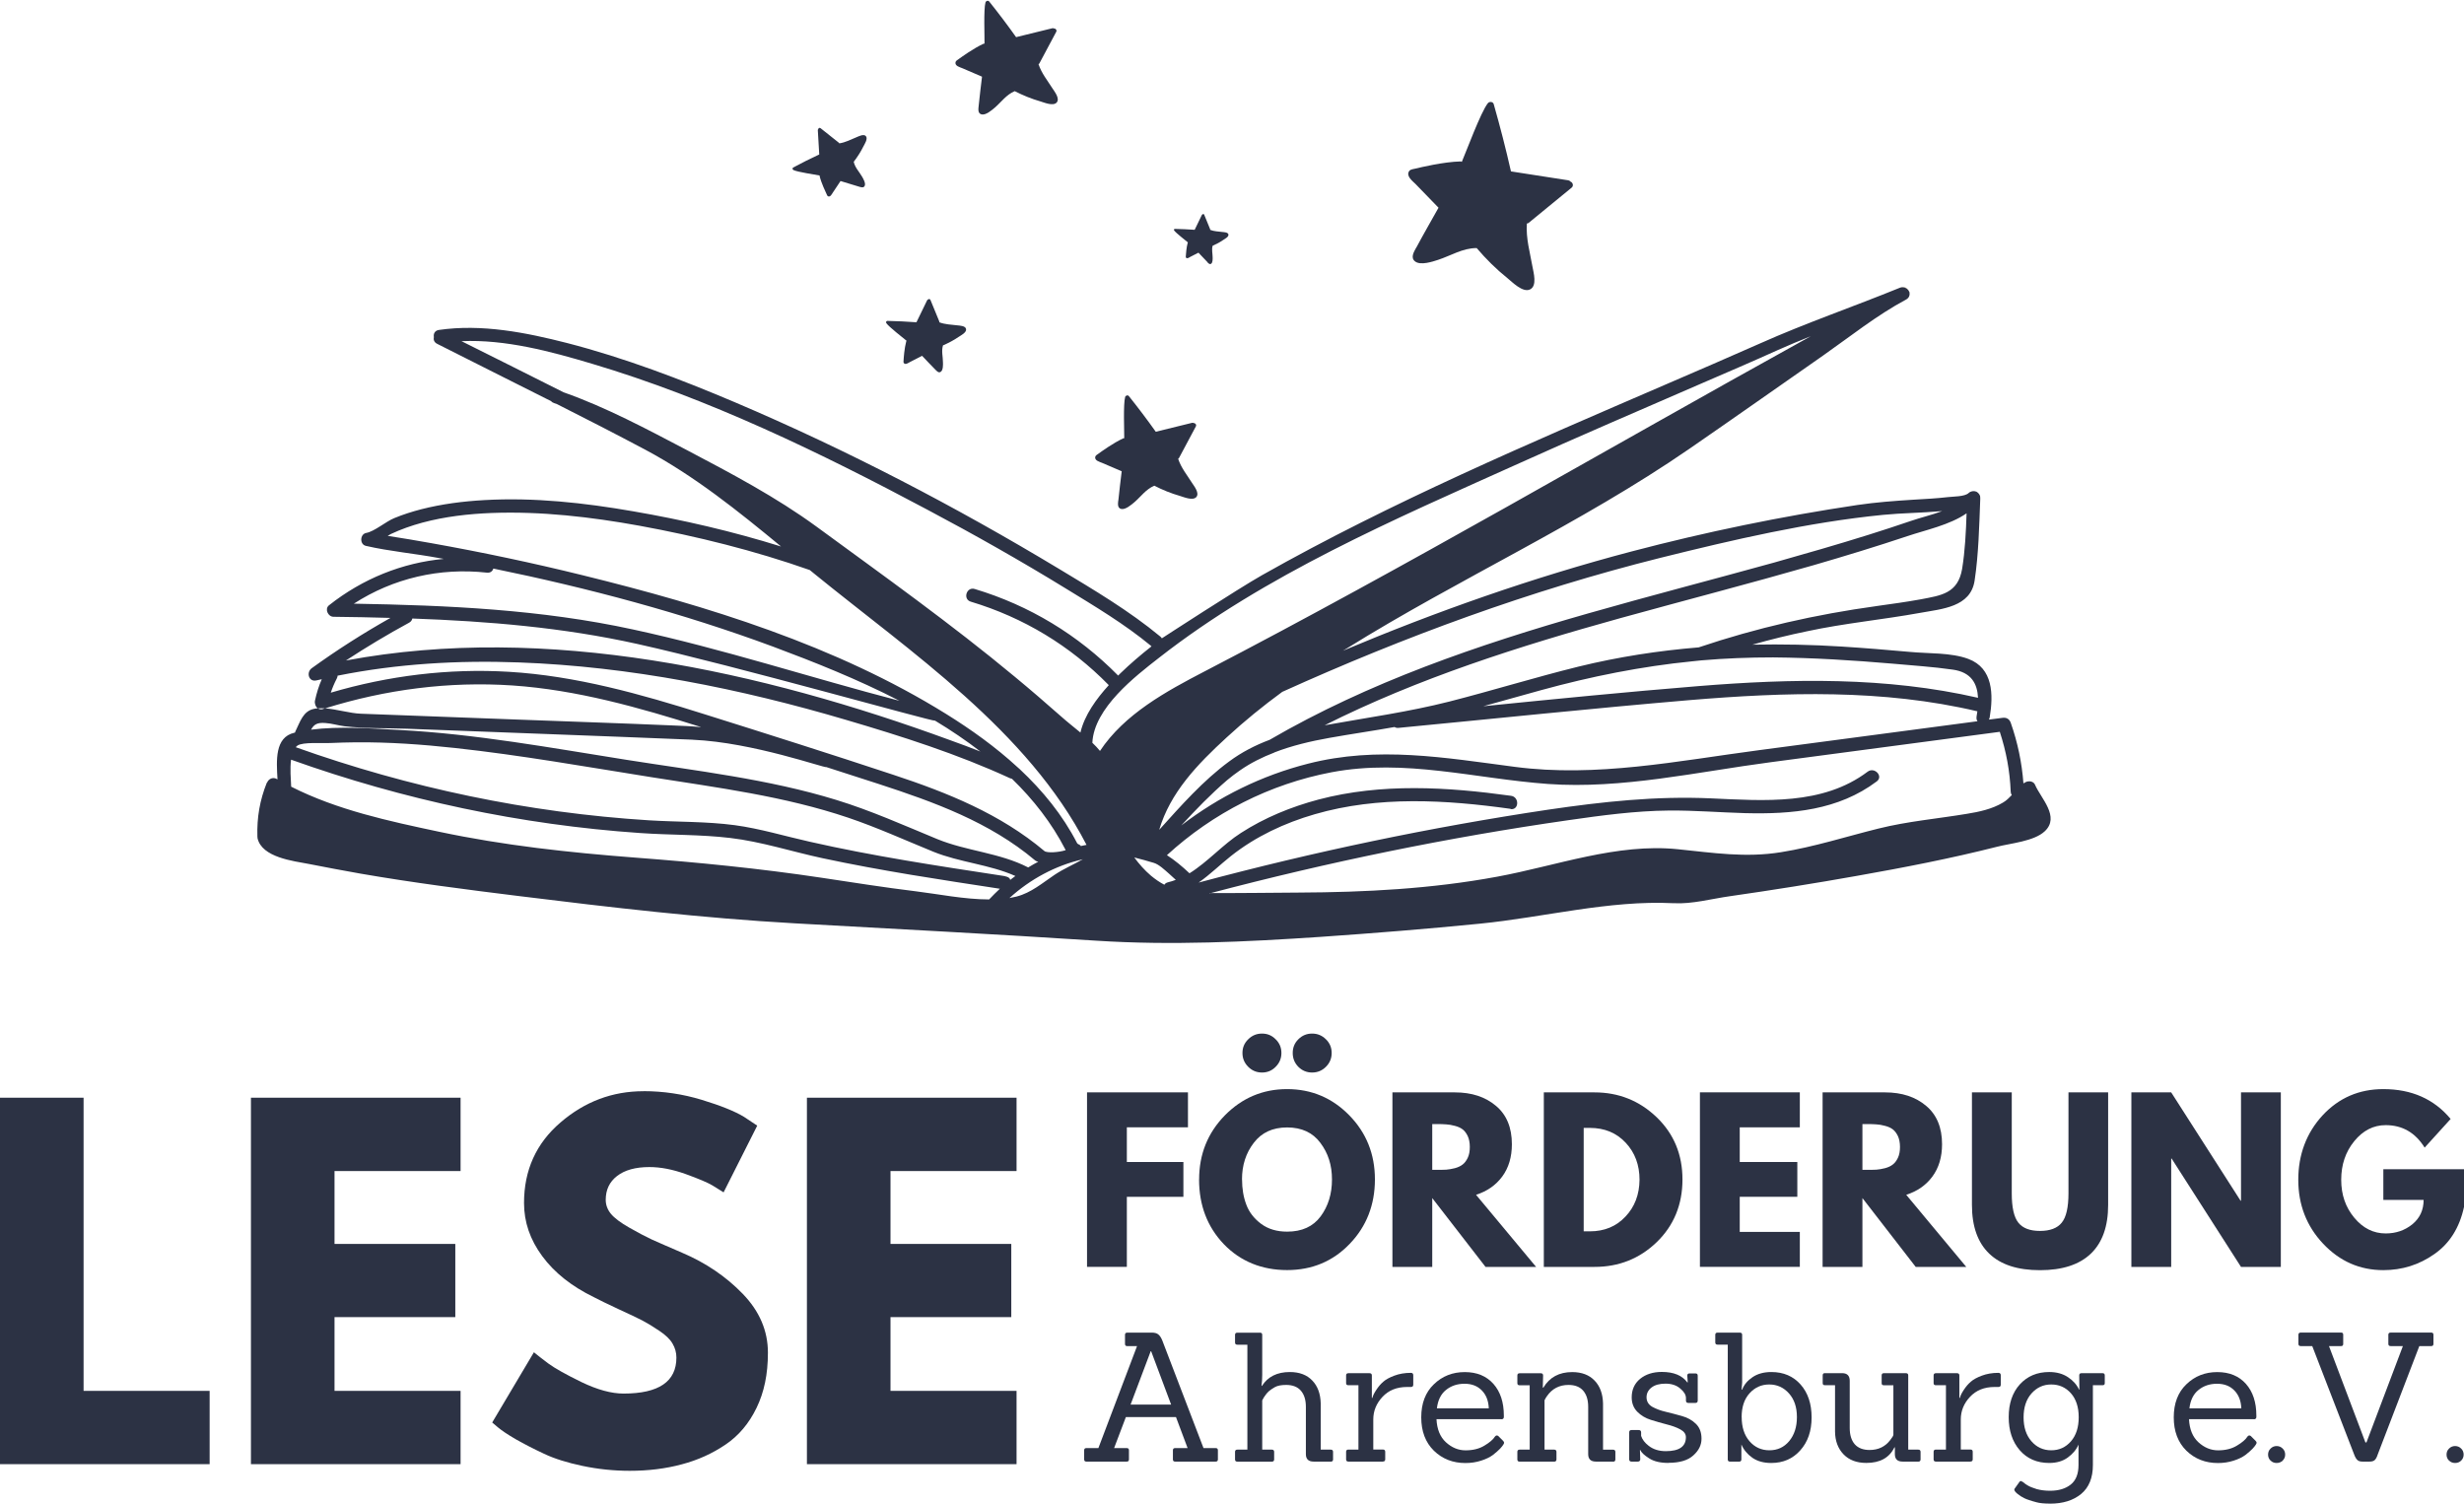 <?xml version="1.0" encoding="UTF-8"?>
<svg xmlns="http://www.w3.org/2000/svg" xmlns:xlink="http://www.w3.org/1999/xlink" id="Ebene_1" viewBox="0 0 481.43 293.8">
  <defs>
    <style>
      .cls-1 {
        fill: #2c3244;
      }

      .cls-2 {
        fill: none;
      }

      .cls-3 {
        clip-path: url(#clippath-1);
      }

      .cls-4 {
        fill: #d1b993;
      }

      .cls-5 {
        clip-path: url(#clippath);
      }
    </style>
    <clipPath id="clippath">
      <rect class="cls-2" x="50.32" y="56.04" width="350.38" height="128.21"></rect>
    </clipPath>
    <clipPath id="clippath-1">
      <rect class="cls-2" x="186.46" width="20.21" height="22.97"></rect>
    </clipPath>
  </defs>
  <g class="cls-5">
    <path class="cls-1" d="M56.89,153.71c9.01,4.56,19.06,6.72,28.93,8.81,12.65,2.68,25.33,4.05,38.21,5.04,12.27.93,24.39,2.12,36.55,3.95,6.11.92,12.21,1.89,18.36,2.64,4.26.52,9.51,1.59,14.32,1.59.67-.72,1.39-1.42,2.1-2.09-11.58-1.77-23.18-3.51-34.66-5.97-5.97-1.28-11.92-3.23-18.01-3.95-5.83-.7-11.78-.55-17.67-.97-23.26-1.6-46.2-6.49-68.15-14.33-.23,1.71-.05,3.8.02,5.28h0ZM197.37,171.93c.5-.4.51-.39,1.02-.77-5.12-2.28-10.86-2.64-16.05-4.75-5.54-2.26-10.94-4.72-16.61-6.64-12.45-4.2-25.49-5.87-38.41-7.91-12.78-2.03-25.56-4.31-38.42-5.71-6.43-.7-12.89-1.16-19.36-1.11-1.68.02-3.36.06-5.05.14-1.55.08-5.32-.23-6.37.5-.11.09-.24.18-.33.32,22.21,7.92,45.41,12.8,68.98,14.28,5.58.35,11.24.21,16.79.95,4.96.67,9.78,2.15,14.67,3.24,12.38,2.81,24.94,4.7,37.48,6.62.7.09,1.6.26,1.67.83h0ZM198.66,175.16c2.79-.71,5.05-2.66,7.39-4.23,1.77-1.18,3.7-2,5.53-3.04-5.38,1.23-10.28,3.89-14.35,7.58.48-.09.96-.19,1.42-.3h.01ZM158.93,111.96c-.23-.19-.47-.38-.71-.58-10.78-3.8-22.05-6.6-33.29-8.66-9.49-1.72-19.21-2.85-28.86-2.49-4.56.18-9.13.7-13.56,1.89-2.1.57-4.14,1.28-6.12,2.21-.19.09-.4.22-.64.37,2.89.44,5.73.93,8.6,1.44,9.9,1.77,19.71,3.84,29.47,6.25,24.44,6.01,49.49,13.72,71.01,27.09,4.89,3.04,9.7,6.47,13.99,10.43.13.12.28.24.41.36,4.49,4.21,8.4,8.98,11.22,14.47.13.25.74.34.71.57.56-.14.57-.11,1.13-.23-11.54-22.4-34.31-37.6-53.36-53.12h0ZM214.91,146.74c4.78-7.21,12.93-11.66,20.53-15.6,39.66-20.59,78.28-43.28,117.38-64.9.33-.19.65-.37.99-.55-2.15.85-4.29,1.74-6.43,2.7-4.89,2.21-9.85,4.34-14.79,6.47-12.08,5.25-24.18,10.43-36.16,15.84-23.86,10.73-49.24,21.6-69.97,37.82-4.62,3.6-12.72,9.82-13.03,16.61.54.51,1.03,1.04,1.49,1.59v.02ZM224.17,168.13h0,0ZM224.87,171.09c.88.73,1.73,1.31,2.63,1.78.14-.24.39-.41.74-.49.5-.12,1-.27,1.49-.47-.44-.4-.89-.82-1.33-1.21-.82-.71-1.93-1.79-2.95-2.1-1.27-.39-2.53-.73-3.83-1.06.97,1.31,2,2.48,3.25,3.55h0ZM295.16,158.04c-12.7-1.77-25.81-2.56-38.27,1.05-5.88,1.7-11.55,4.34-16.38,8.17-2.15,1.7-4.06,3.61-6.23,5.12-.02,0-.04,0-.06.04.02-.02.06,0,.07,0,22.46-6.01,45.21-10.78,68.21-14.22,10.63-1.56,21.01-2.69,31.76-2.21,10.41.46,21.85,1.42,30.65-5.21,1.33-1,3.12.88,1.79,1.89-7.53,5.66-16.59,6.44-25.72,6.21-4.96-.14-9.91-.55-14.88-.51-6.6.06-13.16.95-19.69,1.89-23.53,3.37-46.84,8.17-69.81,14.23-.1,0-.19,0-.31,0l.07.06c.08,0,.16-.03.24-.06,5.71.03,11.42-.06,17.12-.09,13.1-.06,25.93-.72,38.84-3.11,11.55-2.13,23.38-6.58,35.27-5.36,6.88.7,13.23,1.7,20.15.58,6.47-1.03,12.72-3.05,19.05-4.62,5.71-1.42,11.44-1.91,17.22-2.87,2.43-.39,4.97-.93,7.09-2.2.68-.39,1.21-.93,1.73-1.47-.13-.19-.2-.41-.21-.67-.16-4.05-.88-7.87-2.13-11.69-14.93,1.97-29.85,3.95-44.78,5.94-14.22,1.87-29.09,5.28-43.47,4.25-14.27-1.03-27.96-5-42.31-2.29-12.05,2.29-23.17,7.95-32.17,16.2,1.55,1,3,2.21,4.41,3.54,3.57-2.22,6.56-5.66,10.03-7.87,4.64-3,9.84-5.12,15.18-6.54,12.3-3.24,25.14-2.46,37.61-.73,1.65.22,1.59,2.82-.09,2.6l.02-.04ZM386.18,140.08c.07-.36.12-.74.17-1.1-18.47-4.36-37.49-3.75-56.29-2.18-18.95,1.61-37.88,3.6-56.82,5.42-.32.03-.57-.04-.76-.17-4.26.76-8.52,1.37-12.78,2.13-3.7.66-7.32,1.52-10.72,2.84h0v.02c-2.34.9-4.61,2.02-6.72,3.49-.85.58-1.69,1.23-2.52,1.92-3.16,2.71-6.09,5.74-8.94,8.84,7.34-5.65,15.76-9.79,24.79-12.08,13.63-3.48,26.67-1.17,40.35.62,15.99,2.11,31.86-1.16,47.7-3.25,14.25-1.89,28.49-3.79,42.74-5.66-.17-.22-.24-.49-.19-.85h0ZM381.55,130.84c-3.84-.56-7.78-.8-11.67-1.16-7.8-.67-15.62-1.16-23.44-1.23-4.72,0-9.4.18-14.03.58-.57.06-1.13.12-1.72.18-4.98.49-9.91,1.23-14.85,2.18-4.92.95-9.82,2.11-14.73,3.46-3.77,1.03-7.53,2.09-11.29,3.14,13.99-1.41,27.98-2.79,41.99-3.93,18.26-1.48,36.69-1.84,54.67,2.28-.14-2.76-1.31-4.99-4.92-5.5h0ZM366.64,118.42c2.91-.41,5.81-.8,8.71-1.33,3.88-.75,7.2-1.11,8.02-5.94.57-3.49.75-7.23.87-10.85-3.34,2.3-7.97,3.24-11.58,4.46-6.04,2.02-12.15,3.88-18.27,5.66-12.55,3.61-25.2,6.88-37.77,10.35-19.78,5.49-39.47,11.72-57.79,20.93.09,0,.19-.03.27-.04,8.07-1.45,16.1-2.56,24.07-4.58,8.45-2.16,16.78-4.74,25.24-6.83,7.8-1.91,15.62-3.11,23.49-3.76,11.33-3.82,22.91-6.44,34.76-8.07h-.02ZM379.23,99.88c-3.77.34-7.55.35-11.32.72-14.59,1.44-29.3,4.87-43.51,8.4-25.44,6.37-50.01,15.39-73.86,26.18-3.77,2.76-7.4,5.71-10.84,8.88-5.84,5.35-11.05,10.82-13.21,18.08,4.27-4.73,8.59-9.63,13.67-13.36,2.45-1.82,5.12-3.18,7.91-4.23,9.69-5.63,19.87-10.27,30.31-14.27,10.46-4,21.16-7.36,31.93-10.43,12.08-3.45,24.22-6.58,36.32-9.93,6.16-1.74,12.31-3.5,18.4-5.41,2.81-.88,5.61-1.8,8.4-2.75,1.77-.61,3.98-1.13,6.03-1.89-.07,0-.15,0-.23.01h0ZM224.85,126.16c-5.1-4.21-10.9-7.68-16.52-11.12-8.87-5.45-17.95-10.58-27.13-15.45-20.97-11.17-42.76-21.74-65.57-28.53-8.05-2.4-16.89-4.78-25.46-4.4,6.63,3.34,13.31,6.62,19.94,9.99,8.35,2.94,16.32,7.22,24.11,11.3,8.63,4.54,17.44,9.19,25.33,14.96,13.05,9.56,26.31,19,38.75,29.34,3.05,2.52,6.06,5.12,9.03,7.74,1.15,1.03,2.47,2.06,3.77,3.14.81-3.43,3.11-6.58,5.54-9.26-7.52-7.69-16.66-13.21-26.96-16.31-1.61-.47-.84-2.96.76-2.48,10.69,3.21,20.2,8.97,28.03,16.92.14-.15.27-.28.43-.43,1.93-1.87,3.97-3.61,6.09-5.28-.04-.04-.09-.08-.15-.12h.01ZM69.14,117.95c18.36.32,36.58,1.13,54.59,5.05,17.58,3.8,34.64,9.41,52.02,13.93-8.21-4.23-16.79-7.63-24.69-10.58-17.74-6.58-36.14-11.46-54.67-15.26-.14.49-.56.88-1.25.8-9.22-1.02-18.3,1.08-26,6.06ZM67.6,129.05c39.18-7.33,81.31,2.11,118.07,15.58,1.97.71,3.95,1.44,5.89,2.21-2.81-2.17-5.79-4.18-8.86-6.03-.29.26-38.95-10.71-58.18-14.99-14.54-3.23-29.2-4.44-43.96-4.97-.06.32-.27.64-.65.83-4.22,2.29-8.3,4.74-12.3,7.36h0ZM65.81,132.56c-.51.99-.88,1.88-1.18,2.78,11.27-3.32,23.02-4.78,34.78-4.08,13.09.78,25.79,4.36,38.24,8.29,12.32,3.87,24.62,7.77,36.88,11.83,10.6,3.5,20.91,7.64,29.53,14.9.5.42,2.83.27,4.16-.17-.02-.04-.06-.08-.07-.14-2.66-5.16-6.22-9.72-10.41-13.79-.15-.03-.28-.07-.41-.13-10.23-4.72-21.18-8.2-31.94-11.37-20.78-6.14-42.31-10.46-64.01-11.25-11.88-.44-23.78.25-35.42,2.59,0,.17-.05.36-.15.53h0ZM135.37,144.53c-9.51-.39-19.05-.75-28.54-1.11-9.07-.34-18.15-.67-27.21-1.03-4.08-.15-8.27,0-12.32-.49-1.23-.15-2.46-.55-3.72-.63-1.66-.13-2.25.31-2.81,1.3,5.64-.72,11.83-.23,17.28.06,14.9.78,29.65,3.5,44.35,5.83,13.7,2.17,27.72,3.75,41.01,7.84,6.75,2.07,13.15,4.94,19.69,7.64,5.81,2.38,12.17,2.66,17.79,5.55.64-.4,1.31-.76,1.97-1.12-.23-.03-.47-.13-.68-.31-8.81-7.42-19.66-11.35-30.47-14.87-3.42-1.11-6.84-2.22-10.26-3.31-.2.27-14.3-4.82-26.07-5.34h-.01ZM52.17,152.94c.32-.79,1.17-1.17,1.94-.72.04.02.07.04.11.06-.21-3.67-.56-8.23,3.29-9.11.04-.02.07-.04.13-.04.02-.08.04-.14.07-.21.93-1.86,1.48-4,3.69-4.43.23-.05.48-.08.7-.09.27.18.61.27.99.14l.42-.14c2.31.17,4.9.98,6.98,1.05l30.49,1.14c10.12.39,20.25.71,30.37,1.15,1.87.07,3.75.15,5.62.33,0-.02-.06-.02-.09-.04-11.99-3.78-24.16-7.24-36.76-8.1-12.4-.83-24.75.78-36.61,4.48-.47-.04-.95-.03-1.41,0-.44-.32-.67-.96-.56-1.51.32-1.49.75-2.86,1.33-4.19-.34.09-.69.15-1.03.23-1.54.37-2.05-1.59-.92-2.39,4.94-3.57,10.07-6.84,15.37-9.82-3.72-.1-7.42-.19-11.14-.22-1.07-.01-1.77-1.55-.86-2.25,6.58-5.2,14.3-8.3,22.41-9.06-.32-.05-.62-.11-.95-.17-4.71-.88-9.6-1.3-14.28-2.38-1.23-.29-1.15-2.29.08-2.52,1.59-.27,3.87-2.26,5.51-2.91,1.71-.7,3.46-1.26,5.25-1.72,4.04-1.03,8.2-1.56,12.35-1.79,9.72-.55,19.49.53,29.04,2.19,9.72,1.67,19.46,3.93,28.91,6.88-8.4-6.93-16.89-13.77-26.56-18.93-5.71-3.03-11.45-5.98-17.22-8.89-.19-.06-.4-.14-.59-.21-.27-.09-.45-.22-.58-.38-7.44-3.75-14.88-7.46-22.28-11.21-.58-.31-.72-.81-.61-1.3-.11-.62.16-1.26.96-1.39,8.37-1.22,17.02.49,25.1,2.56,11.22,2.9,22.13,7.06,32.79,11.58,21.85,9.29,43.03,20.33,63.35,32.57,6.75,4.07,13.68,8.17,19.76,13.21.11.1.22.22.28.33.06-.04,14.91-9.7,19.54-12.32,25.35-14.32,52.29-25.78,79-37.32,6.1-2.63,12.21-5.26,18.32-7.97,8.99-4.01,18.23-7.17,27.34-10.89.81-.34,1.54.14,1.82.76,0,.02.02.02.02.02.04.08.04.15.05.24.08.45-.11.96-.65,1.27-5.73,3.06-11,7.28-16.29,10.99-8.69,6.06-17.34,12.16-26.07,18.18-21.34,14.71-44.95,25.33-66.94,39.01-.25.14-.5.31-.75.45,18.36-7.72,37.15-14.33,56.45-19.41,14.5-3.81,29.2-6.84,44.05-9.06,3.62-.53,7.18-.8,10.85-1.03,2.3-.14,4.61-.25,6.91-.52,1-.12,3.22-.07,3.98-.79.39-.37.99-.47,1.48-.28h.02c.34.19.6.48.72.81,0,.01.02.01.02.04.01.09.03.23.03.37v.27c-.2,5.2-.32,10.76-1.1,15.9-.78,5.19-6.38,5.53-10.68,6.31-7.33,1.33-14.75,2.02-22.05,3.59-3.6.74-7.16,1.62-10.7,2.62,5.81-.12,11.65,0,17.51.37,4.46.28,8.92.65,13.37,1.05,3.56.34,7.94.1,11.32,1.36,4.87,1.82,4.91,7.01,4.18,11.41-.02.17-.09.32-.17.45.9-.1,1.8-.22,2.71-.35.75-.09,1.31.24,1.57.97,1.36,3.87,2.17,7.79,2.48,11.84.16-.09.31-.18.49-.27.6-.27,1.49-.14,1.77.53,1.11,2.63,4.96,6.27,1.89,9.11-2.08,1.95-6.66,2.33-9.34,3.02-9.02,2.29-18.19,4.06-27.34,5.68-8.25,1.47-16.55,2.79-24.85,3.98-3.45.48-7.41,1.57-10.92,1.36h-.14c-12.56-.61-25.23,2.76-37.74,4-10.36,1.03-20.73,1.86-31.13,2.58-14.65.98-29.16,1.69-43.78.75-19.62-1.28-39.27-2.29-58.9-3.39-18.05-1.01-36.02-3.11-53.95-5.33-10.34-1.28-20.73-2.61-31-4.39-3.36-.58-6.7-1.24-10.04-1.88-3.06-.58-9.18-1.27-10.05-5.02-.02-.13-.04-.27-.03-.38-.11-3.69.47-7.05,1.84-10.48"></path>
  </g>
  <path class="cls-4" d="M371.24,56.23c.81-.34,1.54.14,1.82.76-.24-.67-.99-1.18-1.82-.76"></path>
  <path class="cls-1" d="M276.72,48.36c-.43.8-1.21,1.99-.22,2.73,1.07.81,3.39.04,4.49-.32,2.53-.83,4.76-2.29,7.49-2.3h.04c1.82,2.13,3.8,4.11,5.99,5.86.9.72,3,2.92,4.44,2.22,1.44-.7.67-3.32.48-4.41-.5-2.83-1.31-5.58-1.1-8.47.13,0,.26-.04.38-.15l8.36-6.85c.47-.39.2-1.05-.23-1.19-.09-.13-.23-.22-.42-.25l-11.2-1.74c-1-4.41-2.13-8.8-3.37-13.15-.14-.5-.85-.54-1.14-.18-1.37,1.69-4.28,9.6-5.1,11.48-.06-.04-.14-.11-.24-.1-3.37.09-7.82,1.16-8.76,1.39-.32.08-1.03.14-1.26.47-.72.99.65,1.97,1.23,2.56,1.5,1.54,2.99,3.09,4.49,4.63-.01,0-.02.02-.03.04-1.44,2.58-2.92,5.13-4.31,7.74"></path>
  <path class="cls-1" d="M218.5,97.75c-.06.59-.23,1.49.55,1.69.83.21,2.02-.83,2.59-1.31,1.29-1.11,2.25-2.53,3.88-3.22,0,0,0,0,.02-.01,1.61.83,3.27,1.5,5.01,2,.72.21,2.5.99,3.19.22.68-.77-.43-2.14-.81-2.73-.99-1.56-2.16-2.99-2.74-4.75.07-.04.14-.09.19-.19l3.27-6.13c.19-.35-.14-.68-.43-.66-.09-.05-.19-.08-.32-.04l-7.08,1.74c-1.69-2.38-3.44-4.69-5.26-6.97-.21-.26-.63-.11-.72.17-.39,1.34-.17,6.76-.18,8.08-.06-.01-.12-.04-.17,0-1.98.9-4.35,2.63-4.86,3-.17.12-.57.34-.63.6-.19.76.87,1,1.36,1.21,1.27.55,2.54,1.09,3.8,1.63v.04c-.22,1.89-.47,3.77-.65,5.66"></path>
  <path class="cls-1" d="M182.75,72.22c.27.27.65.73,1.07.42.46-.32.44-1.35.42-1.84,0-1.12-.33-2.19,0-3.29v-.02c1.08-.47,2.12-1.01,3.09-1.68.4-.27,1.54-.84,1.43-1.5-.1-.67-1.25-.68-1.71-.74-1.19-.15-2.4-.16-3.53-.6.02-.05.02-.11,0-.17l-1.72-4.19c-.09-.24-.39-.22-.51-.06-.06.02-.11.06-.15.14l-2.08,4.28c-1.89-.14-3.78-.23-5.68-.27-.22,0-.32.27-.21.43.51.76,3.32,2.9,3.97,3.46-.03.02-.06.05-.07.09-.37,1.36-.5,3.27-.52,3.68,0,.14-.07.43.04.57.31.41.87-.02,1.18-.18.8-.41,1.61-.82,2.4-1.23,0,0,0,0,0,.01.86.9,1.7,1.81,2.57,2.68"></path>
  <path class="cls-1" d="M235.91,51.24c.19.19.44.5.73.29.32-.22.3-.93.29-1.26,0-.76-.22-1.49,0-2.25h0c.74-.32,1.44-.7,2.11-1.16.27-.19,1.05-.57.98-1.03s-.85-.46-1.16-.5c-.82-.11-1.64-.11-2.41-.42,0-.04,0-.07,0-.11l-1.17-2.86c-.06-.16-.27-.14-.34-.04-.04,0-.08.04-.11.09l-1.41,2.91c-1.29-.09-2.58-.15-3.88-.18-.14,0-.22.19-.14.29.35.52,2.27,1.97,2.71,2.36-.02,0-.04.03-.05.06-.26.93-.34,2.23-.36,2.51,0,.09-.04.29.02.39.22.28.6,0,.8-.12.55-.28,1.1-.56,1.64-.84h0c.59.62,1.16,1.24,1.75,1.84"></path>
  <path class="cls-1" d="M167.81,36.46c.37.11.93.32,1.14-.15.24-.51-.28-1.39-.53-1.82-.56-.96-1.36-1.75-1.61-2.86v-.02c.71-.93,1.35-1.92,1.87-2.97.22-.44.93-1.49.52-2.02-.41-.53-1.42.02-1.85.19-1.11.45-2.17,1.03-3.37,1.2,0-.05-.05-.1-.1-.14l-3.55-2.82c-.2-.17-.44,0-.47.2-.05.04-.07.11-.07.19l.28,4.74c-1.72.8-3.42,1.65-5.09,2.55-.19.1-.15.39.02.48.82.42,4.31.9,5.16,1.08,0,.03-.04.07-.02.11.34,1.38,1.17,3.1,1.34,3.47.06.13.15.41.3.48.47.21.75-.44.95-.73l1.5-2.25c.33-.5.34-.5,0,0,1.18.36,2.37.74,3.55,1.08"></path>
  <g class="cls-3">
    <path class="cls-1" d="M191.22,20.67c-.06.58-.22,1.48.55,1.68.84.21,2.02-.83,2.59-1.31,1.29-1.11,2.25-2.53,3.88-3.22,0,0,0-.01.02-.01,1.61.82,3.27,1.5,5.01,2,.72.21,2.5.99,3.19.22.68-.78-.43-2.15-.81-2.74-.99-1.56-2.16-2.99-2.74-4.75.07-.03.14-.09.19-.19l3.27-6.13c.19-.35-.14-.68-.44-.65-.08-.06-.19-.08-.32-.05l-7.08,1.74c-1.69-2.38-3.44-4.69-5.26-6.97-.21-.26-.63-.11-.72.17-.39,1.35-.16,6.76-.19,8.08-.05-.01-.11-.03-.17,0-1.98.89-4.35,2.63-4.86,2.99-.17.12-.57.34-.63.6-.19.77.87,1,1.36,1.21l3.81,1.64v.03c-.22,1.89-.47,3.77-.65,5.66"></path>
  </g>
  <path class="cls-1" d="M232.11,213.44v6.83h-11.94v6.77h11.05v6.8h-11.05v13.69h-7.78v-34.1h19.72Z"></path>
  <path class="cls-1" d="M243.88,203.07c.75-.75,1.64-1.12,2.7-1.12s1.94.37,2.67,1.12c.75.73,1.12,1.62,1.12,2.67s-.37,1.95-1.12,2.7c-.73.75-1.62,1.12-2.67,1.12s-1.95-.37-2.7-1.12-1.12-1.64-1.12-2.7.37-1.94,1.12-2.67ZM253.67,203.07c.75-.75,1.64-1.12,2.7-1.12s1.95.37,2.7,1.12c.75.73,1.12,1.62,1.12,2.67s-.37,1.95-1.12,2.7-1.65,1.12-2.7,1.12-1.95-.37-2.7-1.12c-.73-.75-1.09-1.64-1.09-2.7s.36-1.94,1.09-2.67ZM234.29,230.46c0-4.92,1.67-9.09,5.02-12.52,3.37-3.42,7.42-5.14,12.17-5.14s8.81,1.71,12.14,5.11c3.34,3.41,5.02,7.59,5.02,12.54s-1.65,9.2-4.94,12.6c-3.27,3.41-7.35,5.11-12.23,5.11s-9.09-1.68-12.34-5.05c-3.24-3.39-4.85-7.61-4.85-12.66h.01ZM242.68,230.46c0,1.8.27,3.44.83,4.91.55,1.48,1.52,2.73,2.9,3.76,1.38,1.02,3.07,1.52,5.08,1.52,2.89,0,5.07-.99,6.55-2.99,1.47-1.99,2.21-4.39,2.21-7.21s-.76-5.15-2.27-7.15c-1.49-2.01-3.66-3.01-6.49-3.01s-4.99,1-6.52,3.01c-1.54,2-2.3,4.38-2.3,7.15h.01Z"></path>
  <path class="cls-1" d="M272.06,213.44h12.2c3.29,0,5.97.88,8.04,2.64,2.07,1.74,3.1,4.24,3.1,7.49,0,2.51-.63,4.61-1.89,6.32-1.25,1.69-2.95,2.87-5.11,3.56l11.74,14.1h-9.88l-10.42-13.46v13.46h-7.78v-34.1h0ZM279.84,228.57h.92c.7,0,1.31,0,1.81-.03.5-.04,1.06-.13,1.69-.29.63-.17,1.13-.41,1.52-.72.4-.3.73-.75,1-1.32s.4-1.27.4-2.1-.14-1.55-.4-2.12c-.27-.57-.6-1.01-1-1.32-.39-.3-.89-.53-1.52-.69-.63-.17-1.2-.27-1.69-.29-.5-.04-1.11-.06-1.81-.06h-.92v8.93h0Z"></path>
  <path class="cls-1" d="M301.64,213.44h9.9c4.72,0,8.77,1.62,12.14,4.85,3.37,3.24,5.05,7.29,5.05,12.17s-1.68,9-5.02,12.23c-3.35,3.24-7.41,4.85-12.17,4.85h-9.9v-34.1ZM309.42,240.59h1.21c2.83,0,5.15-.95,6.95-2.87,1.82-1.91,2.73-4.31,2.76-7.21,0-2.89-.9-5.3-2.7-7.23-1.8-1.93-4.13-2.9-7-2.9h-1.21v20.21h-.01Z"></path>
  <path class="cls-1" d="M351.66,213.44v6.83h-11.74v6.77h11.25v6.8h-11.25v6.86h11.74v6.83h-19.52v-34.1h19.52Z"></path>
  <path class="cls-1" d="M356.11,213.44h12.2c3.29,0,5.97.88,8.04,2.64,2.07,1.74,3.1,4.24,3.1,7.49,0,2.51-.63,4.61-1.89,6.32-1.25,1.69-2.95,2.87-5.11,3.56l11.74,14.1h-9.88l-10.42-13.46v13.46h-7.78v-34.1h0ZM363.89,228.57h.92c.7,0,1.31,0,1.81-.03.5-.04,1.06-.13,1.69-.29.63-.17,1.13-.41,1.52-.72.4-.3.73-.75,1-1.32s.4-1.27.4-2.1-.14-1.55-.4-2.12c-.27-.57-.6-1.01-1-1.32-.39-.3-.89-.53-1.52-.69-.63-.17-1.2-.27-1.69-.29-.5-.04-1.11-.06-1.81-.06h-.92v8.93h0Z"></path>
  <path class="cls-1" d="M411.9,213.44v21.99c0,4.19-1.13,7.37-3.39,9.53-2.26,2.15-5.57,3.22-9.93,3.22s-7.65-1.07-9.9-3.22c-2.26-2.16-3.39-5.34-3.39-9.53v-21.99h7.78v19.72c0,2.76.43,4.67,1.29,5.74.86,1.08,2.27,1.61,4.22,1.61s3.39-.53,4.25-1.61c.88-1.07,1.32-2.99,1.32-5.74v-19.72h7.75Z"></path>
  <path class="cls-1" d="M424.22,226.38v21.16h-7.78v-34.1h7.78l13.55,21.16h.09v-21.16h7.78v34.1h-7.78l-13.55-21.16h-.09Z"></path>
  <path class="cls-1" d="M481.43,228.45v7.38c-.88,4.06-2.81,7.13-5.8,9.21-2.97,2.09-6.29,3.13-9.96,3.13-4.59,0-8.52-1.72-11.77-5.17-3.24-3.44-4.85-7.61-4.85-12.49s1.58-9.14,4.74-12.57c3.17-3.42,7.13-5.14,11.88-5.14,5.53,0,9.91,1.94,13.15,5.83l-5.08,5.6c-1.82-2.93-4.36-4.39-7.61-4.39-2.4,0-4.44,1.05-6.14,3.13-1.71,2.09-2.55,4.61-2.55,7.55s.85,5.36,2.55,7.41c1.7,2.05,3.75,3.07,6.14,3.07,1.99,0,3.72-.59,5.2-1.78,1.47-1.21,2.21-2.79,2.21-4.77h-7.87v-6h15.76,0Z"></path>
  <path class="cls-1" d="M237.52,285.58h-7.92c-.29,0-.43-.14-.43-.43v-1.78c0-.29.14-.43.43-.43h2.44l-2.27-6.06h-9.79l-2.3,6.06h2.47c.29,0,.43.14.43.43v1.78c0,.29-.14.43-.43.43h-7.89c-.29,0-.43-.14-.43-.43v-1.78c0-.29.14-.43.43-.43h2.35l7.55-19.92h-1.89c-.31,0-.46-.14-.46-.43v-1.78c0-.29.15-.43.46-.43h4.77c.55,0,.98.11,1.26.34.3.23.56.62.78,1.15l8.07,21.07h2.38c.29,0,.43.14.43.43v1.78c0,.29-.14.43-.43.43h-.01ZM228.82,274.44l-3.9-10.42h-.09l-3.93,10.42h7.92,0Z"></path>
  <path class="cls-1" d="M260,285.58h-3.33c-1.02,0-1.52-.49-1.52-1.46v-9.24c0-1.36-.33-2.41-.98-3.16s-1.61-1.12-2.87-1.12c-.96,0-1.69.14-2.21.43-.5.29-.88.55-1.15.78-.25.23-.45.45-.6.66-.29.37-.53.75-.72,1.15v9.62h1.87c.3,0,.46.14.46.43v1.49c0,.29-.16.43-.46.43h-6.72c-.31,0-.46-.14-.46-.43v-1.49c0-.29.15-.43.46-.43h1.95v-20.5h-1.95c-.31,0-.46-.14-.46-.43v-1.49c0-.29.15-.43.46-.43h4.42c.29,0,.43.14.43.43v7.81c0,.79-.05,1.51-.14,2.15h.09c1.15-1.79,2.96-2.7,5.45-2.7,1.87,0,3.34.56,4.39,1.67,1.05,1.09,1.59,2.58,1.64,4.45v9.04h1.95c.3,0,.46.14.46.43v1.49c0,.29-.16.43-.46.43h0Z"></path>
  <path class="cls-1" d="M270.19,285.58h-6.72c-.31,0-.46-.14-.46-.43v-1.49c0-.29.15-.43.46-.43h1.95v-12.57h-1.95c-.31,0-.46-.13-.46-.4v-1.52c0-.29.15-.43.46-.43h4.11c.3,0,.46.14.46.43v4.39h.11c.07-.38.32-.9.75-1.55.42-.65.88-1.18,1.38-1.61.5-.44,1.21-.83,2.15-1.18.95-.36,2.04-.55,3.24-.55.3,0,.46.16.46.46v1.87c0,.29-.16.43-.46.43h-.75c-2.01,0-3.62.65-4.82,1.95-1.19,1.28-1.78,2.75-1.78,4.39v5.88h1.87c.3,0,.46.14.46.43v1.49c0,.29-.16.43-.46.43h0Z"></path>
  <path class="cls-1" d="M293.33,277.29h-12.66c.09,1.95.7,3.46,1.84,4.51,1.15,1.05,2.43,1.58,3.85,1.58s2.66-.3,3.67-.92c1.03-.61,1.72-1.21,2.07-1.78.19-.23.4-.27.63-.11l.95.95c.13.14.2.26.2.37,0,.1-.06.23-.17.4-.1.17-.31.43-.63.78-.33.34-.79.75-1.38,1.21-.6.44-1.37.82-2.33,1.12-.94.3-1.95.46-3.04.46-2.45,0-4.51-.8-6.17-2.41-1.65-1.62-2.47-3.8-2.47-6.52s.82-4.89,2.47-6.46c1.64-1.59,3.65-2.38,6.03-2.38s4.23.77,5.6,2.3c1.36,1.54,2.04,3.6,2.04,6.2v.26c0,.31-.17.46-.49.46v-.02ZM290.89,275.16c-.06-1.45-.51-2.61-1.35-3.47-.85-.88-1.97-1.32-3.39-1.32s-2.61.4-3.62,1.21c-1,.8-1.59,2-1.78,3.59h10.14Z"></path>
  <path class="cls-1" d="M315.16,285.58h-3.33c-1.02,0-1.52-.49-1.52-1.46v-9.24c0-1.36-.33-2.41-.98-3.16-.65-.75-1.61-1.12-2.87-1.12-1.8,0-3.21.74-4.22,2.21-.11.14-.27.39-.46.78v9.65h1.87c.3,0,.46.14.46.43v1.49c0,.29-.16.43-.46.43h-6.72c-.31,0-.46-.14-.46-.43v-1.49c0-.29.15-.43.46-.43h1.95v-12.57h-1.95c-.31,0-.46-.13-.46-.4v-1.52c0-.29.15-.43.46-.43h4.11c.3,0,.46.14.46.43l-.06,2.38h.11c1.21-2.02,3.08-3.04,5.63-3.04,1.87,0,3.34.56,4.39,1.67,1.05,1.09,1.59,2.58,1.64,4.45v9.04h1.95c.3,0,.46.14.46.43v1.49c0,.29-.16.43-.46.43v-.02Z"></path>
  <path class="cls-1" d="M325.99,285.84c-1.57,0-2.83-.29-3.76-.89-.94-.59-1.52-1.13-1.75-1.64h-.06c.04,1.13.06,1.74.06,1.81,0,.31-.17.46-.49.46h-1.21c-.31,0-.46-.15-.46-.46v-5.25c0-.3.15-.46.46-.46h1.38c.32,0,.49.16.49.46v.69c.23.71.72,1.35,1.46,1.92.9.71,2.02,1.06,3.36,1.06,2.62,0,3.93-.9,3.93-2.73,0-.63-.37-1.13-1.09-1.52-.73-.4-1.62-.72-2.67-.98-1.03-.27-2.07-.56-3.1-.89-1.03-.32-1.92-.85-2.64-1.58-.73-.75-1.09-1.68-1.09-2.81,0-1.51.55-2.71,1.64-3.62,1.11-.9,2.53-1.35,4.25-1.35,2.31,0,3.97.68,4.97,2.04h.09c-.06-.84-.09-1.28-.09-1.32,0-.29.15-.43.46-.43h1.12c.3,0,.46.14.46.43v4.88c0,.31-.16.46-.46.46h-1.35c-.33,0-.49-.15-.49-.46v-.49c0-.63-.37-1.25-1.12-1.87-.73-.63-1.69-.95-2.87-.95s-2.08.25-2.73.75c-.65.5-.98,1.14-.98,1.92s.36,1.4,1.09,1.84c.75.42,1.64.76,2.7,1,1.05.25,2.1.53,3.16.83,1.05.29,1.94.79,2.67,1.49.75.71,1.12,1.69,1.12,2.93s-.54,2.32-1.61,3.27c-1.05.96-2.67,1.44-4.85,1.44v.02Z"></path>
  <path class="cls-1" d="M339.79,285.58h-1.78c-.29,0-.43-.14-.43-.43v-22.42h-1.98c-.31,0-.46-.14-.46-.43v-1.49c0-.29.15-.43.46-.43h4.33c.3,0,.46.14.46.43v9.33l-.11,1.38h.11c.38-.98,1.06-1.79,2.04-2.44.99-.67,2.22-1,3.67-1,2.37,0,4.28.82,5.71,2.44,1.44,1.63,2.15,3.77,2.15,6.43s-.74,4.79-2.21,6.43c-1.46,1.65-3.35,2.47-5.68,2.47-1.48,0-2.71-.34-3.7-1.03-.98-.7-1.68-1.55-2.1-2.53h-.03v2.87c0,.29-.16.43-.46.43h.01ZM340.3,276.88c0,1.95.5,3.52,1.52,4.71,1.03,1.19,2.33,1.78,3.9,1.78s2.85-.59,3.85-1.78c1.01-1.21,1.52-2.77,1.52-4.71s-.52-3.47-1.55-4.62c-1.03-1.16-2.32-1.75-3.85-1.75s-2.81.57-3.85,1.72-1.55,2.7-1.55,4.65h.01Z"></path>
  <path class="cls-1" d="M374.79,285.58h-3.04c-1.02,0-1.52-.49-1.52-1.46v-1.32h-.09c-.98,2.03-2.81,3.04-5.48,3.04-1.88,0-3.36-.55-4.45-1.67-1.09-1.13-1.65-2.61-1.67-4.45v-9.07h-2.01c-.27,0-.4-.13-.4-.4v-1.52c0-.29.13-.43.4-.43h3.39c.99,0,1.49.5,1.49,1.49v9.21c0,1.36.32,2.43.98,3.19.67.75,1.64,1.12,2.9,1.12,1.7,0,3.04-.64,4.02-1.92.42-.53.63-.89.63-1.06v-9.67h-1.89c-.27,0-.4-.13-.4-.4v-1.52c0-.29.13-.43.4-.43h4.36c.29,0,.43.14.43.43v14.5h1.95c.3,0,.46.14.46.43v1.49c0,.29-.16.43-.46.43h0Z"></path>
  <path class="cls-1" d="M384.98,285.58h-6.72c-.31,0-.46-.14-.46-.43v-1.49c0-.29.15-.43.46-.43h1.95v-12.57h-1.95c-.31,0-.46-.13-.46-.4v-1.52c0-.29.15-.43.46-.43h4.11c.3,0,.46.14.46.43v4.39h.11c.07-.38.32-.9.75-1.55.42-.65.88-1.18,1.38-1.61.5-.44,1.21-.83,2.15-1.18.95-.36,2.04-.55,3.24-.55.3,0,.46.16.46.46v1.87c0,.29-.16.43-.46.43h-.75c-2.01,0-3.62.65-4.82,1.95-1.19,1.28-1.78,2.75-1.78,4.39v5.88h1.87c.3,0,.46.14.46.43v1.49c0,.29-.16.43-.46.43h0Z"></path>
  <path class="cls-1" d="M400.58,293.79c-1.17,0-2.06-.09-2.67-.26-.6-.16-1.08-.3-1.44-.43-.37-.11-.68-.24-.95-.37-.25-.14-.49-.27-.72-.4-1.03-.69-1.42-1.19-1.15-1.49l.92-1.29c.13-.22.32-.22.57-.03.04,0,.11.04.23.14.13.11.27.22.4.32.13.09.3.2.52.32.23.13.47.24.75.34.29.11.59.22.92.32.78.21,1.64.32,2.58.32,1.68,0,3.03-.4,4.05-1.21,1.01-.8,1.52-2.08,1.52-3.82v-3.99c-.42.98-1.12,1.82-2.1,2.53s-2.18,1.06-3.62,1.06c-2.4,0-4.32-.83-5.77-2.5-1.44-1.67-2.15-3.82-2.15-6.46s.72-4.79,2.18-6.4c1.47-1.61,3.39-2.41,5.74-2.41,1.44,0,2.65.34,3.65,1,.99.65,1.72,1.46,2.18,2.44h.06l-.03-2.78c0-.29.14-.43.43-.43h4.13c.29,0,.43.14.43.43v1.52c0,.27-.14.4-.43.4h-1.89v15.59c0,2.5-.77,4.39-2.3,5.66-1.54,1.26-3.55,1.89-6.06,1.89h.02ZM395.38,276.94c0,1.92.5,3.47,1.52,4.65,1.03,1.19,2.33,1.78,3.88,1.78s2.83-.58,3.85-1.75c1.01-1.16,1.52-2.73,1.52-4.71s-.51-3.53-1.52-4.68c-1.02-1.15-2.3-1.72-3.85-1.72s-2.84.6-3.88,1.78c-1.02,1.17-1.52,2.72-1.52,4.65Z"></path>
  <path class="cls-1" d="M440.36,277.29h-12.66c.09,1.95.7,3.46,1.84,4.51,1.15,1.05,2.43,1.58,3.85,1.58s2.66-.3,3.67-.92c1.03-.61,1.72-1.21,2.07-1.78.19-.23.4-.27.63-.11l.95.95c.13.14.2.26.2.37,0,.1-.06.23-.17.4-.1.17-.31.43-.63.78-.33.34-.79.75-1.38,1.21-.6.44-1.37.82-2.33,1.12-.94.3-1.95.46-3.04.46-2.45,0-4.51-.8-6.17-2.41-1.65-1.62-2.47-3.8-2.47-6.52s.82-4.89,2.47-6.46c1.64-1.59,3.65-2.38,6.03-2.38s4.23.77,5.6,2.3c1.36,1.54,2.04,3.6,2.04,6.2v.26c0,.31-.17.46-.49.46v-.02ZM437.92,275.16c-.06-1.45-.51-2.61-1.35-3.47-.85-.88-1.97-1.32-3.39-1.32s-2.61.4-3.62,1.21c-1,.8-1.59,2-1.78,3.59h10.14Z"></path>
  <path class="cls-1" d="M446,283.03c.32.31.49.7.49,1.18s-.17.85-.49,1.18c-.31.3-.7.46-1.18.46s-.85-.16-1.18-.46c-.33-.32-.49-.72-.49-1.18s.16-.87.49-1.18c.32-.32.72-.49,1.18-.49s.87.17,1.18.49Z"></path>
  <path class="cls-1" d="M462.97,285.58h-1.38c-.44,0-.78-.1-1-.32-.23-.21-.44-.57-.63-1.09l-8.18-21.16h-2.24c-.31,0-.46-.14-.46-.43v-1.78c0-.29.15-.43.46-.43h7.89c.27,0,.4.14.4.43v1.78c0,.29-.14.43-.4.43h-2.38l7.12,18.83h.2l7.12-18.83h-2.38c-.31,0-.46-.14-.46-.43v-1.78c0-.29.15-.43.46-.43h7.92c.29,0,.43.14.43.43v1.78c0,.29-.14.43-.43.43h-2.33l-8.12,21.16c-.16.5-.34.86-.57,1.09-.23.22-.57.32-1.03.32h-.01Z"></path>
  <path class="cls-1" d="M480.87,283.03c.32.31.49.7.49,1.18s-.17.85-.49,1.18c-.31.3-.7.46-1.18.46s-.85-.16-1.18-.46c-.33-.32-.49-.72-.49-1.18s.16-.87.49-1.18c.32-.32.72-.49,1.18-.49s.87.17,1.18.49Z"></path>
  <path class="cls-1" d="M16.33,214.49v57.27h24.63v14.32H0v-71.6h16.33Z"></path>
  <path class="cls-1" d="M89.99,214.49v14.32h-24.63v14.24h23.6v14.3h-23.6v14.41h24.63v14.32h-40.96v-71.6h40.96Z"></path>
  <path class="cls-1" d="M125.73,213.2c3.88,0,7.67.57,11.37,1.69,3.71,1.13,6.47,2.24,8.27,3.33l2.58,1.72-6.57,13.03c-.54-.34-1.26-.79-2.18-1.35-.92-.55-2.66-1.29-5.2-2.21-2.55-.92-4.92-1.38-7.12-1.38-2.72,0-4.82.59-6.32,1.75-1.48,1.15-2.21,2.7-2.21,4.65,0,1,.34,1.92,1.03,2.76.7.83,1.89,1.72,3.56,2.67,1.68.96,3.16,1.74,4.42,2.33,1.28.57,3.25,1.44,5.91,2.58,4.63,1.97,8.58,4.65,11.86,8.04,3.27,3.39,4.91,7.22,4.91,11.48s-.74,7.71-2.21,10.77c-1.48,3.06-3.5,5.47-6.09,7.21-2.57,1.74-5.42,3.03-8.55,3.85-3.12.84-6.5,1.26-10.13,1.26-3.14,0-6.22-.32-9.21-.95-3.01-.63-5.53-1.42-7.55-2.38-2.03-.95-3.86-1.89-5.48-2.81-1.61-.93-2.78-1.72-3.53-2.35l-1.12-.95,8.15-13.72c.69.57,1.64,1.31,2.84,2.21,1.22.9,3.37,2.11,6.46,3.62,3.1,1.49,5.83,2.24,8.21,2.24,6.89,0,10.33-2.34,10.33-7.03,0-.98-.25-1.88-.75-2.73-.48-.84-1.34-1.67-2.58-2.5-1.25-.84-2.35-1.51-3.3-2.01-.96-.5-2.53-1.24-4.71-2.24-2.17-1.01-3.76-1.79-4.79-2.33-4.35-2.12-7.71-4.79-10.08-8.01-2.38-3.22-3.56-6.67-3.56-10.39,0-6.41,2.37-11.66,7.12-15.73,4.74-4.08,10.15-6.11,16.22-6.11h0Z"></path>
  <path class="cls-1" d="M198.62,214.49v14.32h-24.63v14.24h23.6v14.3h-23.6v14.41h24.63v14.32h-40.96v-71.6h40.96Z"></path>
</svg>
